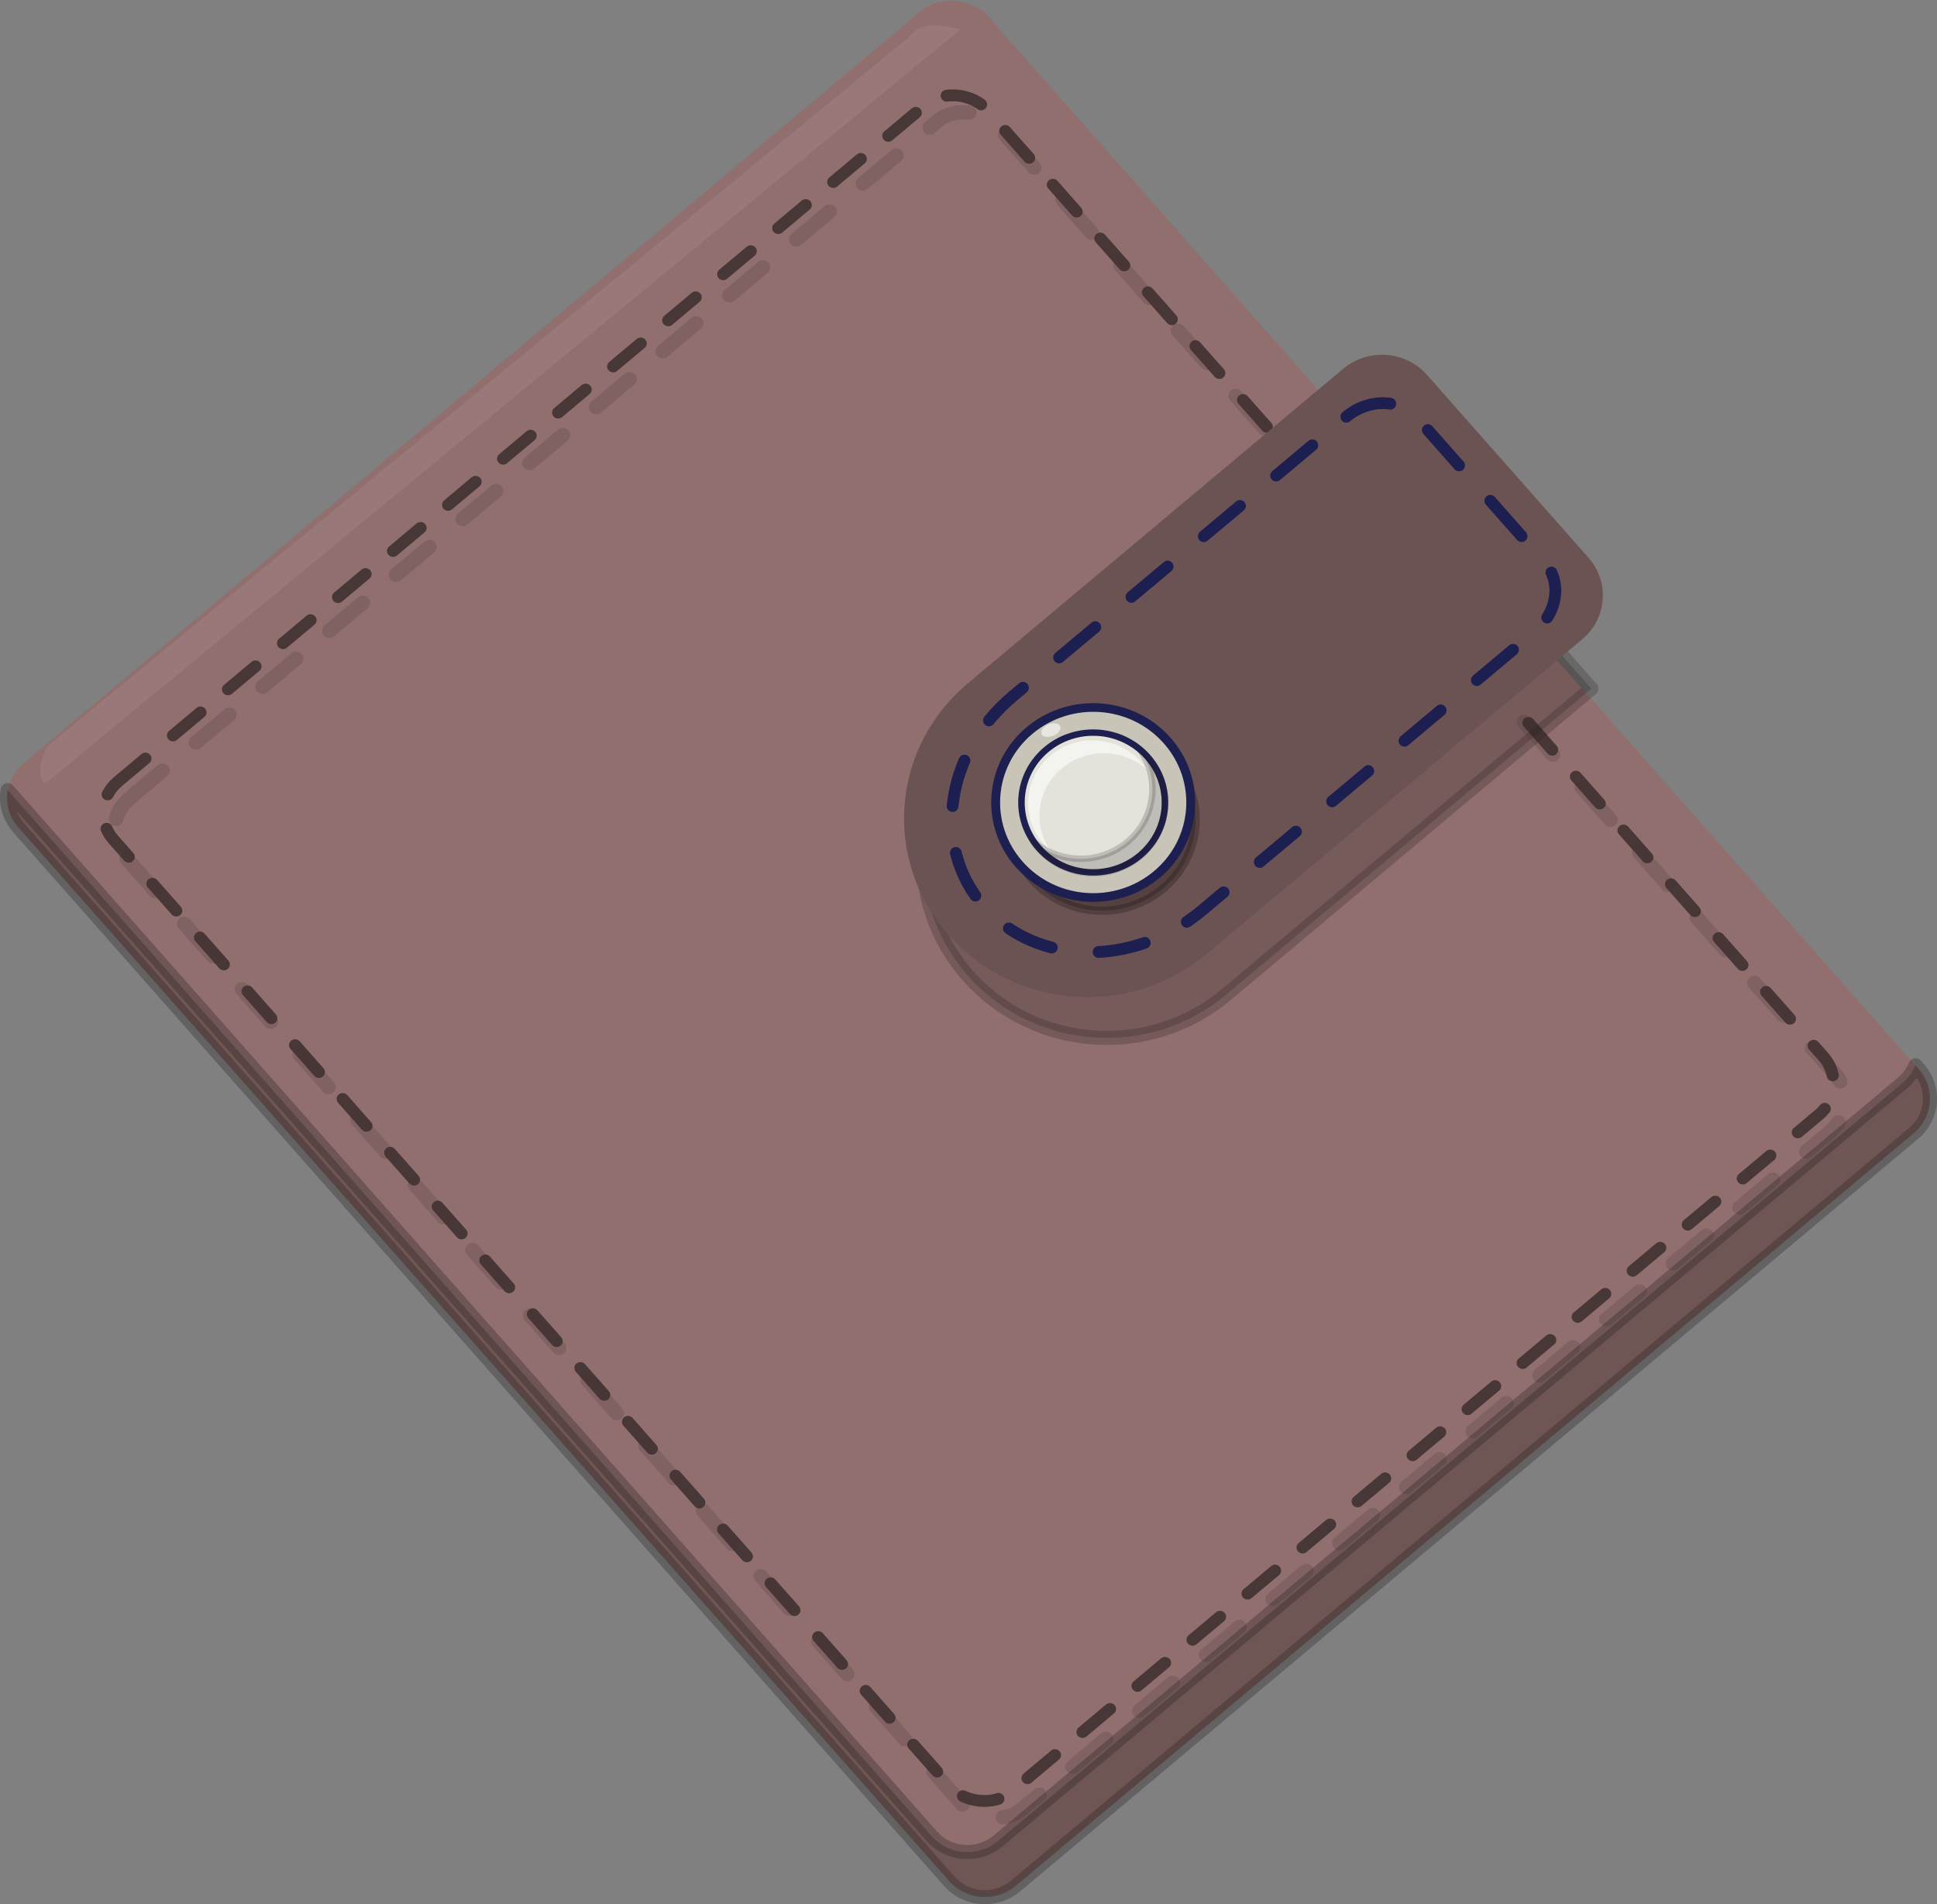 <?xml version="1.0" encoding="UTF-8" standalone="no"?>
<!-- Created with Inkscape (http://www.inkscape.org/) -->

<svg
   width="181.424mm"
   height="178.322mm"
   viewBox="0 0 181.424 178.322"
   version="1.1"
   id="svg5"
   inkscape:version="1.1 (c68e22c387, 2021-05-23)"
   sodipodi:docname="portfel.svg"
   xmlns:inkscape="http://www.inkscape.org/namespaces/inkscape"
   xmlns:sodipodi="http://sodipodi.sourceforge.net/DTD/sodipodi-0.dtd"
   xmlns="http://www.w3.org/2000/svg"
   xmlns:svg="http://www.w3.org/2000/svg">
  <rect x="0" y="0" width="181.424" height="178.322" fill="#808080" stroke="none"/>
  <sodipodi:namedview
     id="namedview7"
     pagecolor="#ffffff"
     bordercolor="#666666"
     borderopacity="1.0"
     inkscape:pageshadow="2"
     inkscape:pageopacity="0.0"
     inkscape:pagecheckerboard="0"
     inkscape:document-units="mm"
     showgrid="false"
     inkscape:snap-global="false"
     fit-margin-top="0"
     fit-margin-left="0"
     fit-margin-right="0"
     fit-margin-bottom="0"
     inkscape:zoom="0.6592312"
     inkscape:cx="415.63567"
     inkscape:cy="298.83294"
     inkscape:window-width="1920"
     inkscape:window-height="986"
     inkscape:window-x="-11"
     inkscape:window-y="-11"
     inkscape:window-maximized="1"
     inkscape:current-layer="layer1" />
  <defs
     id="defs2" />
  <g
     inkscape:label="Warstwa 1"
     inkscape:groupmode="layer"
     id="layer1"
     transform="translate(4.792,-69.469)">
    <rect
       style="fill:#916f6f;fill-opacity:1;stroke:none;stroke-width:1.682;stroke-linecap:round;stroke-linejoin:round;stroke-miterlimit:4;stroke-dasharray:none;stroke-dashoffset:139.54;stroke-opacity:1;paint-order:fill markers stroke"
       id="rect4569"
       width="118.452"
       height="140.339"
       x="-99.694"
       y="106.438"
       rx="4.348"
       ry="4.331"
       transform="matrix(0.766,-0.642,0.662,0.749,0,0)" />
    <rect
       ry="3.899"
       rx="3.914"
       y="113.439"
       x="-93.785"
       height="126.337"
       width="106.634"
       id="rect4700"
       style="fill:none;fill-opacity:1;stroke:#483737;stroke-width:1.121;stroke-linecap:round;stroke-linejoin:round;stroke-miterlimit:4;stroke-dasharray:3.364, 3.364;stroke-dashoffset:0;stroke-opacity:1;paint-order:fill markers stroke"
       transform="matrix(0.766,-0.642,0.662,0.749,0,0)" />
    <path
       style="opacity:0.241;fill:#241f1c;fill-opacity:1;stroke:#241c1c;stroke-width:1.318;stroke-linecap:round;stroke-linejoin:round;stroke-miterlimit:4;stroke-dasharray:none;stroke-dashoffset:139.54;stroke-opacity:1;paint-order:fill markers stroke"
       d="m 87.679,137.273 c -7.207,6.039 -8.017,16.55 -1.816,23.569 6.201,7.018 16.995,7.807 24.202,1.768 l 17.934,-15.027 8.422,-7.057 7.838,-6.567 -22.387,-25.337 -7.838,6.567 -8.422,7.057 z"
       id="path4811"
       inkscape:connector-curvature="0" />
    <rect
       style="opacity:0.228;fill:none;fill-opacity:1;stroke:#483737;stroke-width:1.359;stroke-linecap:round;stroke-linejoin:round;stroke-miterlimit:4;stroke-dasharray:4.078, 4.078;stroke-dashoffset:0;stroke-opacity:1;paint-order:fill markers stroke"
       id="rect4809"
       width="106.634"
       height="126.337"
       x="-94.043"
       y="115.336"
       rx="3.914"
       ry="3.899"
       transform="matrix(0.766,-0.642,0.662,0.749,0,0)" />
    <path
       style="fill:#6c5353;fill-opacity:1;stroke:none;stroke-width:1.682;stroke-linecap:round;stroke-linejoin:round;stroke-miterlimit:4;stroke-dasharray:none;stroke-dashoffset:139.54;stroke-opacity:1;paint-order:fill markers stroke"
       d="m 121.01,104.007 c 2.34,-1.961 5.845,-1.705 7.858,0.574 l 7.559,8.555 7.559,8.555 c 2.013,2.279 1.75,5.692 -0.59,7.652 l -8.786,7.361 -8.422,7.057 -17.934,15.027 c -7.207,6.039 -18.001,5.25 -24.202,-1.768 -6.201,-7.018 -5.391,-17.53 1.816,-23.568 l 17.934,-15.027 8.422,-7.057 z"
       id="rect4571"
       inkscape:connector-curvature="0" />
    <ellipse
       cy="175.557"
       cx="-23.104"
       id="circle4807"
       style="opacity:0.344;fill:#241f1c;fill-opacity:1;stroke:#241c1c;stroke-width:0.78;stroke-linecap:round;stroke-linejoin:round;stroke-miterlimit:4;stroke-dasharray:none;stroke-dashoffset:139.54;stroke-opacity:1;paint-order:fill markers stroke"
       rx="8.621"
       ry="8.489"
       transform="matrix(0.766,-0.642,0.662,0.749,0,0)" />
    <ellipse
       style="fill:#c8c4b7;fill-opacity:1;stroke:#1d1f51;stroke-width:0.823;stroke-linecap:round;stroke-linejoin:round;stroke-miterlimit:4;stroke-dasharray:none;stroke-dashoffset:139.54;stroke-opacity:1;paint-order:fill markers stroke"
       id="path4579"
       cx="-22.664"
       cy="173.657"
       transform="matrix(0.766,-0.642,0.662,0.749,0,0)"
       rx="9.04"
       ry="9.004" />
    <ellipse
       cy="173.657"
       cx="-22.664"
       id="circle4702"
       style="fill:#e3e2db;fill-opacity:1;stroke:#1d1f51;stroke-width:0.605;stroke-linecap:round;stroke-linejoin:round;stroke-miterlimit:4;stroke-dasharray:none;stroke-dashoffset:139.54;stroke-opacity:1;paint-order:fill markers stroke"
       transform="matrix(0.766,-0.642,0.662,0.749,0,0)"
       rx="6.649"
       ry="6.623" />
    <path
       inkscape:connector-curvature="0"
       id="path4714"
       d="m 121.31,108.496 c 2.079,-1.742 5.036,-1.693 6.63,0.111 l 5.983,6.771 5.983,6.771 c 1.594,1.804 1.202,4.658 -0.877,6.401 l -7.807,6.542 -7.485,6.271 -15.937,13.354 c -6.405,5.366 -15.512,5.214 -20.42,-0.34 -4.908,-5.555 -3.703,-14.347 2.701,-19.713 l 15.937,-13.353 7.484,-6.271 z"
       style="fill:none;fill-opacity:1;stroke:#1d1f51;stroke-width:1.105;stroke-linecap:round;stroke-linejoin:round;stroke-miterlimit:4;stroke-dasharray:4.42, 4.42;stroke-dashoffset:0;stroke-opacity:1;paint-order:fill markers stroke" />
    <path
       style="opacity:0.303;fill:#241f1c;fill-opacity:1;stroke:#241c1c;stroke-width:1.318;stroke-linecap:round;stroke-linejoin:round;stroke-miterlimit:4;stroke-dasharray:none;stroke-dashoffset:139.54;stroke-opacity:1;paint-order:fill markers stroke"
       d="m -4.072,143.46 c -0.209,1.21 0.116,2.498 1.006,3.505 l 87.187,98.677 c 1.589,1.798 4.354,2 6.2,0.453 l 84.127,-70.49 c 1.846,-1.547 2.054,-4.24 0.465,-6.038 l -0.298,-0.337 c -0.257,0.625 -0.668,1.201 -1.231,1.673 l -84.68,70.953 c -1.858,1.557 -4.634,1.364 -6.222,-0.434 z"
       id="rect4818"
       inkscape:connector-curvature="0" />
    <path
       style="opacity:0.269;fill:#ac9393;fill-opacity:1;stroke:none;stroke-width:1.408;stroke-linecap:round;stroke-linejoin:round;stroke-miterlimit:4;stroke-dasharray:none;stroke-dashoffset:0;stroke-opacity:1;paint-order:fill markers stroke"
       d="M -0.577,142.861 85.211,72.187 c -1.713,-0.212 -3.487,-1.031 -4.986,0.855 L -0.315,139.318 c -0.81,1.588 -1.011,2.833 -0.263,3.543 z"
       id="path4821"
       inkscape:connector-curvature="0"
       sodipodi:nodetypes="ccccc" />
    <path
       style="opacity:0.184;fill:#241c1c;fill-opacity:1;stroke:#241c1c;stroke-width:0.605;stroke-linecap:round;stroke-linejoin:round;stroke-miterlimit:4;stroke-dasharray:none;stroke-dashoffset:139.54;stroke-opacity:1;paint-order:fill markers stroke"
       d="m 102.063,139.794 a 6.548,6.724 90 0 1 -1.252,8.518 6.548,6.724 90 0 1 -8.836,-0.066 6.548,6.724 90 0 0 0.54,0.716 6.548,6.724 90 0 0 9.482,0.693 6.548,6.724 90 0 0 0.711,-9.234 6.548,6.724 90 0 0 -0.646,-0.627 z"
       id="circle4825"
       inkscape:connector-curvature="0" />
    <path
       id="path4828"
       d="m 102.578,141.481 a 5.869,6.027 90 0 0 -7.92,-0.059 5.869,6.027 90 0 0 -1.122,7.635 5.869,6.027 90 0 1 -0.579,-0.562 5.869,6.027 90 0 1 0.638,-8.276 5.869,6.027 90 0 1 8.499,0.621 5.869,6.027 90 0 1 0.484,0.641 z"
       style="opacity:0.585;fill:#ffffff;fill-opacity:1;stroke:none;stroke-width:0.543;stroke-linecap:round;stroke-linejoin:round;stroke-miterlimit:4;stroke-dasharray:none;stroke-dashoffset:139.54;stroke-opacity:1;paint-order:fill markers stroke"
       inkscape:connector-curvature="0" />
    <ellipse
       style="opacity:0.585;fill:#ffffff;fill-opacity:1;stroke:none;stroke-width:1.291;stroke-linecap:round;stroke-linejoin:round;stroke-miterlimit:4;stroke-dasharray:none;stroke-dashoffset:0;stroke-opacity:1;paint-order:fill markers stroke"
       id="path4830"
       cx="31.017"
       cy="163.171"
       rx="0.949"
       ry="0.581"
       transform="matrix(0.925,-0.38,0.398,0.917,0,0)" />
  </g>
</svg>
